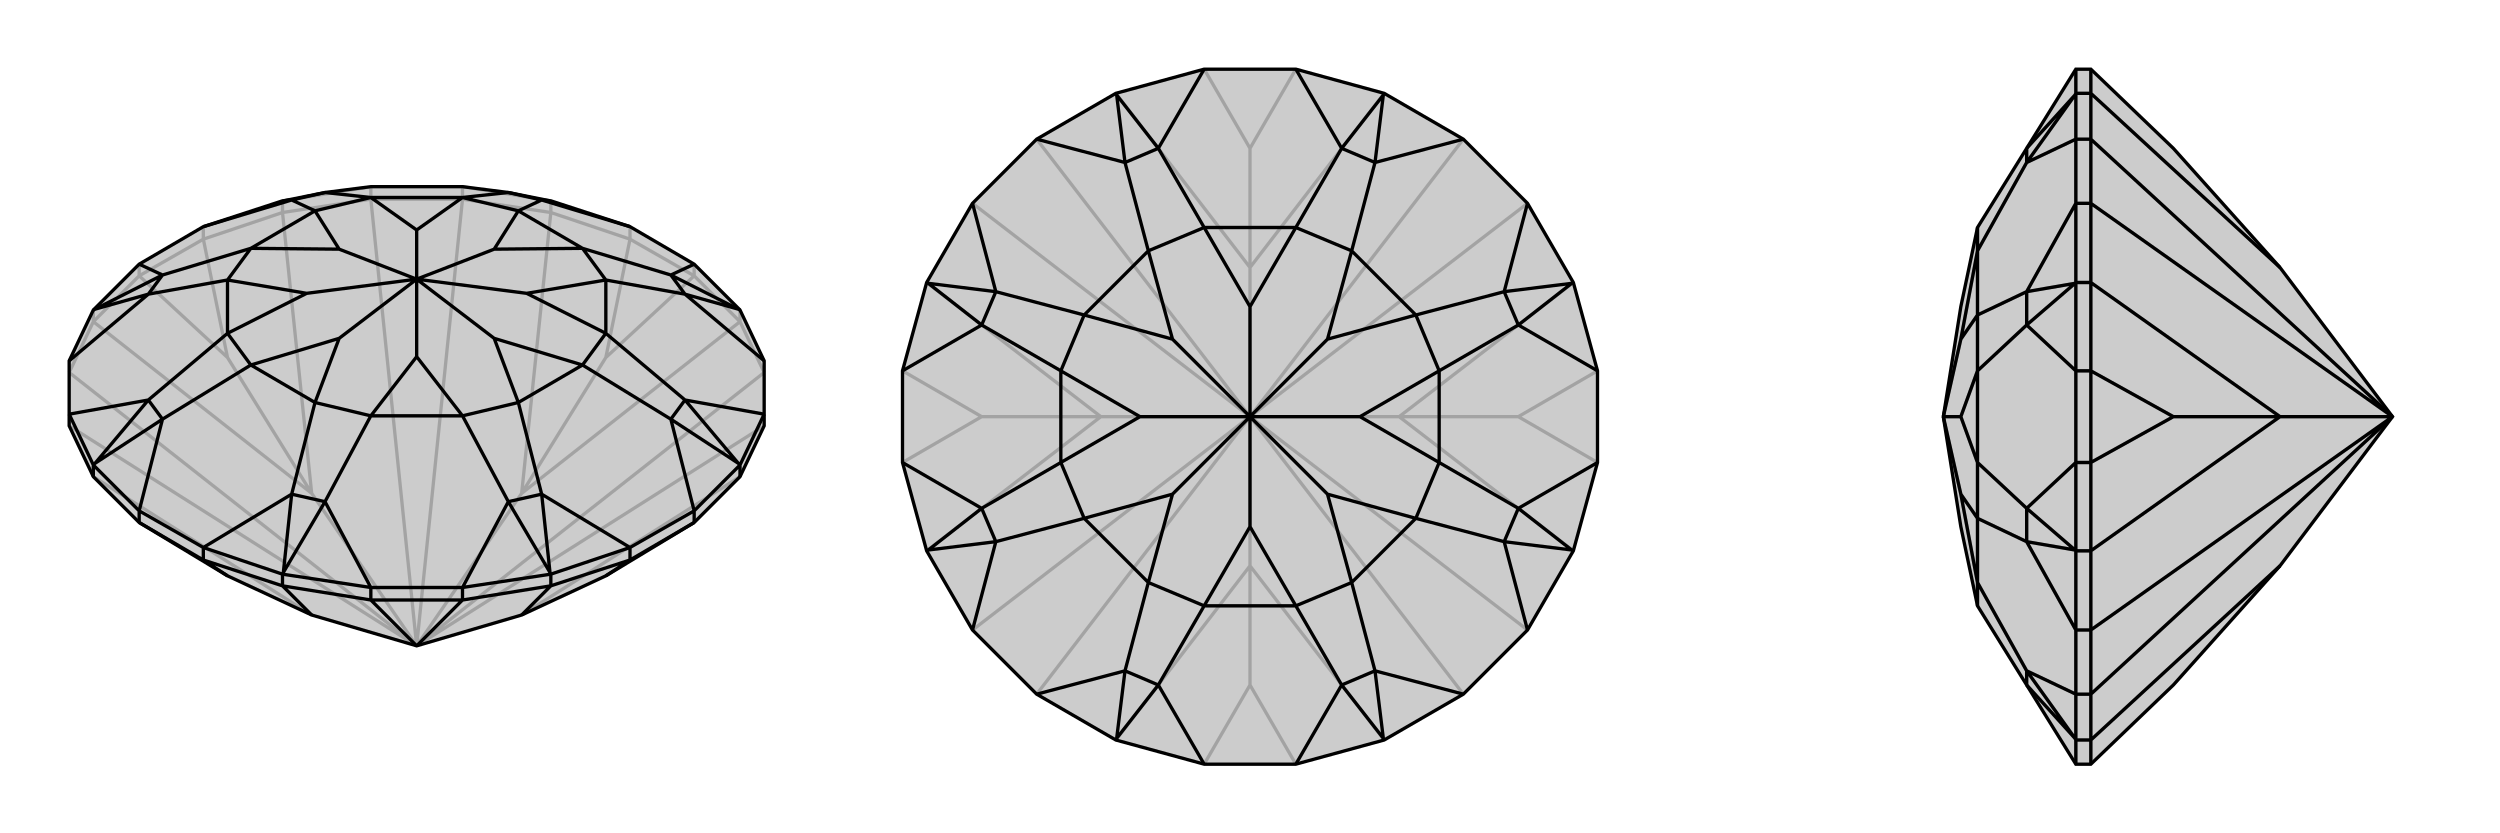 <svg xmlns="http://www.w3.org/2000/svg" viewBox="0 0 3000 1000">
    <g stroke="currentColor" stroke-width="4" fill="none" transform="translate(0 -28)">
        <path fill="currentColor" stroke="none" fill-opacity=".2" d="M374,766L500,803L626,766L727,719L833,655L888,600L917,539L917,525L917,461L888,400L833,345L756,300L661,269L660,269L610,259L610,259L555,252L445,252L390,259L390,259L340,269L339,269L244,300L167,345L112,400L83,461L83,525L83,539L112,600L167,655L273,719z" />
<path stroke-opacity=".2" d="M727,457L756,315M727,457L833,359M727,457L626,620M374,766L112,600M626,620L661,283M626,620L888,414M626,620L500,803M500,803L83,539M500,803L555,267M500,803L917,475M273,457L167,359M273,457L244,315M273,457L374,620M500,803L83,475M374,620L112,414M500,803L445,267M374,620L339,283M500,803L374,620M500,803L917,539M626,766L888,600M756,315L833,359M756,315L661,283M756,315L756,300M833,359L888,414M833,359L833,345M661,283L555,267M661,283L661,269M888,414L917,475M888,414L888,400M555,267L445,267M555,267L555,252M83,475L112,414M445,267L339,283M445,267L445,252M167,359L112,414M112,414L112,400M244,315L339,283M339,283L339,269M167,359L244,315M167,359L167,345M244,315L244,300M661,269L555,252M339,269L445,252" />
<path d="M374,766L500,803L626,766L727,719L833,655L888,600L917,539L917,525L917,461L888,400L833,345L756,300L661,269L660,269L610,259L610,259L555,252L445,252L390,259L390,259L340,269L339,269L244,300L167,345L112,400L83,461L83,525L83,539L112,600L167,655L273,719z" />
<path d="M273,719L244,700M374,766L339,731M500,803L445,748M727,719L756,700M500,803L555,748M626,766L661,731M167,655L244,700M167,655L167,641M244,700L339,731M244,700L244,685M112,600L112,586M339,731L445,748M339,731L339,717M445,748L555,748M445,748L445,733M555,748L661,731M555,748L555,733M888,600L888,586M756,700L661,731M661,731L661,717M833,655L756,700M833,655L833,641M756,700L756,685M244,685L167,641M833,345L805,358M244,685L339,717M244,685L350,621M167,641L112,586M167,641L195,531M756,300L650,268M888,400L886,399M339,717L445,733M339,717L340,715M112,586L83,525M112,586L114,584M886,399L805,358M886,399L822,381M340,715L350,621M340,715L390,630M114,584L195,531M114,584L178,508M660,269L650,268M805,358L699,326M805,358L805,358M822,381L822,381M805,358L822,381M350,621L378,511M350,621L350,621M390,630L390,630M350,621L390,630M195,531L301,466M195,531L195,531M178,508L178,508M195,531L178,508M650,268L622,281M650,268L650,268M650,268L610,259M699,326L622,281M378,511L301,466M699,326L727,364M699,326L593,327M378,511L445,527M378,511L407,434M301,466L273,428M301,466L407,434M407,434L500,363M622,281L555,265M622,281L593,327M500,363L593,327M917,461L822,381M822,381L727,364M445,733L555,733M445,733L390,630M390,630L445,527M83,525L178,508M178,508L273,428M610,259L555,265M727,364L632,380M727,364L727,428M445,527L500,456M445,527L555,527M273,428L368,380M273,428L273,364M555,265L500,304M555,265L445,265M833,641L756,685M888,586L833,641M833,641L805,531M661,717L756,685M756,685L650,621M167,345L195,358M244,300L350,268M888,586L917,525M917,525L822,508M888,586L886,584M661,717L555,733M555,733L610,630M661,717L660,715M83,461L178,381M112,400L114,399M886,584L805,531M886,584L822,508M660,715L650,621M660,715L610,630M114,399L195,358M114,399L178,381M340,269L350,268M822,508L727,428M805,531L699,466M805,531L805,531M822,508L822,508M805,531L822,508M610,630L555,527M650,621L622,511M650,621L650,621M610,630L610,630M650,621L610,630M178,381L273,364M195,358L301,326M195,358L195,358M178,381L178,381M195,358L178,381M390,259L445,265M350,268L378,281M350,268L350,268M350,268L390,259M699,466L622,511M301,326L378,281M500,363L632,380M632,380L727,428M727,428L699,466M699,466L593,434M500,363L500,456M500,456L555,527M555,527L622,511M622,511L593,434M500,363L593,434M500,363L368,380M368,380L273,364M273,364L301,326M301,326L407,327M500,363L500,304M500,304L445,265M445,265L378,281M378,281L407,327M500,363L407,327" />
    </g>
    <g stroke="currentColor" stroke-width="4" fill="none" transform="translate(1000 0)">
        <path fill="currentColor" stroke="none" fill-opacity=".2" d="M661,112L756,167L833,244L888,339L917,445L917,555L888,661L833,756L756,833L661,888L555,917L445,917L339,888L244,833L167,756L112,661L83,555L83,445L112,339L167,244L244,167L339,112L445,83L555,83z" />
<path stroke-opacity=".2" d="M500,822L445,917M500,178L445,83M500,178L555,83M500,178L500,321M500,822L555,917M500,822L500,679M500,679L339,888M500,321L339,112M500,321L661,112M500,321L500,500M500,679L661,888M500,679L500,500M500,500L244,833M500,500L244,167M500,500L756,167M500,500L756,833M178,500L83,555M178,500L83,445M178,500L321,500M822,500L917,445M822,500L917,555M822,500L679,500M500,500L167,756M321,500L112,661M500,500L167,244M321,500L112,339M500,500L321,500M500,500L833,244M679,500L888,339M500,500L833,756M679,500L888,661M500,500L679,500" />
<path d="M661,112L756,167L833,244L888,339L917,445L917,555L888,661L833,756L756,833L661,888L555,917L445,917L339,888L244,833L167,756L112,661L83,555L83,445L112,339L167,244L244,167L339,112L445,83L555,83z" />
<path d="M555,83L610,178M555,917L610,822M445,917L390,822M445,83L390,178M661,112L660,114M661,888L660,886M339,888L340,886M339,112L340,114M660,114L610,178M660,114L650,195M660,886L610,822M660,886L650,805M340,886L390,822M340,886L350,805M340,114L390,178M340,114L350,195M610,178L555,273M610,178L610,178M650,195L650,195M610,178L650,195M610,822L555,727M610,822L610,822M650,805L650,805M610,822L650,805M390,822L445,727M390,822L390,822M350,805L350,805M390,822L350,805M390,178L445,273M390,178L390,178M350,195L350,195M390,178L350,195M555,273L445,273M555,727L445,727M555,273L622,301M555,273L500,368M555,727L622,699M555,727L500,632M445,727L378,699M445,727L500,632M500,632L500,500M445,273L378,301M445,273L500,368M500,500L500,368M756,167L650,195M650,195L622,301M756,833L650,805M650,805L622,699M244,833L350,805M350,805L378,699M244,167L350,195M350,195L378,301M622,301L593,407M622,301L699,378M622,699L593,593M622,699L699,622M378,699L407,593M378,699L301,622M378,301L407,407M378,301L301,378M917,445L822,390M917,555L822,610M83,555L178,610M83,445L178,390M833,244L805,350M888,339L886,340M833,756L805,650M888,661L886,660M167,756L195,650M112,661L114,660M167,244L195,350M112,339L114,340M886,340L822,390M886,340L805,350M886,660L822,610M886,660L805,650M114,660L178,610M114,660L195,650M114,340L178,390M114,340L195,350M805,350L699,378M822,390L727,445M822,390L822,390M805,350L805,350M822,390L805,350M805,650L699,622M822,610L727,555M822,610L822,610M805,650L805,650M822,610L805,650M195,650L301,622M178,610L273,555M178,610L178,610M195,650L195,650M178,610L195,650M195,350L301,378M178,390L273,445M178,390L178,390M195,350L195,350M178,390L195,350M727,445L727,555M273,555L273,445M500,500L593,407M593,407L699,378M699,378L727,445M727,445L632,500M500,500L593,593M593,593L699,622M699,622L727,555M727,555L632,500M500,500L632,500M500,500L407,593M407,593L301,622M301,622L273,555M273,555L368,500M500,500L407,407M407,407L301,378M301,378L273,445M273,445L368,500M500,500L368,500" />
    </g>
    <g stroke="currentColor" stroke-width="4" fill="none" transform="translate(2000 0)">
        <path fill="currentColor" stroke="none" fill-opacity=".2" d="M736,321L871,500L736,679L608,822L509,917L491,917L432,822L373,727L353,632L332,500L353,368L373,273L432,178L491,83L509,83L608,178z" />
<path stroke-opacity=".2" d="M736,679L509,888M736,321L509,112M871,500L509,833M871,500L509,167M608,500L509,555M608,500L509,445M608,500L736,500M871,500L509,756M736,500L509,661M871,500L509,244M736,500L509,339M871,500L736,500M509,917L509,888M509,83L509,112M509,888L509,833M509,888L491,888M509,112L509,167M509,112L491,112M509,833L509,756M509,833L491,833M509,167L509,244M509,167L491,167M509,756L509,661M509,756L491,756M509,244L509,339M509,244L491,244M509,555L509,661M509,661L491,661M509,445L509,339M509,339L491,339M509,555L509,445M509,555L491,555M509,445L491,445M491,917L491,888M491,83L491,112M491,888L491,833M491,888L490,886M491,112L491,167M491,112L490,114M490,886L432,822M490,886L432,805M490,114L432,178M490,114L432,195M432,822L432,822M432,805L432,805M432,822L432,805M432,178L432,178M432,195L432,195M432,178L432,195M373,727L373,699M373,273L373,301M491,833L491,756M491,833L432,805M432,805L373,699M491,167L491,244M491,167L432,195M432,195L373,301M373,699L353,593M373,699L373,622M373,301L353,407M373,301L373,378M491,555L491,445M491,661L491,555M491,555L432,610M491,339L491,445M491,445L432,390M491,661L491,756M491,756L432,650M491,661L490,660M491,339L491,244M491,244L432,350M491,339L490,340M490,660L432,610M490,660L432,650M490,340L432,390M490,340L432,350M432,650L373,622M432,610L373,555M432,610L432,610M432,650L432,650M432,610L432,650M432,350L373,378M432,390L373,445M432,390L432,390M432,350L432,350M432,390L432,350M373,555L373,445M332,500L353,593M353,593L373,622M373,622L373,555M373,555L353,500M332,500L353,407M353,407L373,378M373,378L373,445M373,445L353,500M332,500L353,500" />
<path d="M736,321L871,500L736,679L608,822L509,917L491,917L432,822L373,727L353,632L332,500L353,368L373,273L432,178L491,83L509,83L608,178z" />
<path d="M736,321L509,112M736,679L509,888M871,500L509,167M871,500L509,833M608,500L509,445M608,500L509,555M608,500L736,500M871,500L509,244M736,500L509,339M871,500L509,756M736,500L509,661M871,500L736,500M509,83L509,112M509,917L509,888M509,112L509,167M509,112L491,112M509,888L509,833M509,888L491,888M509,167L509,244M509,167L491,167M509,833L509,756M509,833L491,833M509,244L509,339M509,244L491,244M509,756L509,661M509,756L491,756M509,445L509,339M509,339L491,339M509,555L509,661M509,661L491,661M509,445L509,555M509,445L491,445M509,555L491,555M491,83L491,112M491,917L491,888M491,112L491,167M491,112L490,114M491,888L491,833M491,888L490,886M490,114L432,178M490,114L432,195M490,886L432,822M490,886L432,805M432,178L432,178M432,195L432,195M432,178L432,195M432,822L432,822M432,805L432,805M432,822L432,805M373,273L373,301M373,727L373,699M491,167L491,244M491,167L432,195M432,195L373,301M491,833L491,756M491,833L432,805M432,805L373,699M373,301L353,407M373,301L373,378M373,699L353,593M373,699L373,622M491,445L491,555M491,339L491,445M491,445L432,390M491,661L491,555M491,555L432,610M491,339L491,244M491,244L432,350M491,339L490,340M491,661L491,756M491,756L432,650M491,661L490,660M490,340L432,390M490,340L432,350M490,660L432,610M490,660L432,650M432,350L373,378M432,390L373,445M432,390L432,390M432,350L432,350M432,390L432,350M432,650L373,622M432,610L373,555M432,610L432,610M432,650L432,650M432,610L432,650M373,445L373,555M332,500L353,407M353,407L373,378M373,378L373,445M373,445L353,500M332,500L353,593M353,593L373,622M373,622L373,555M373,555L353,500M332,500L353,500" />
    </g>
</svg>